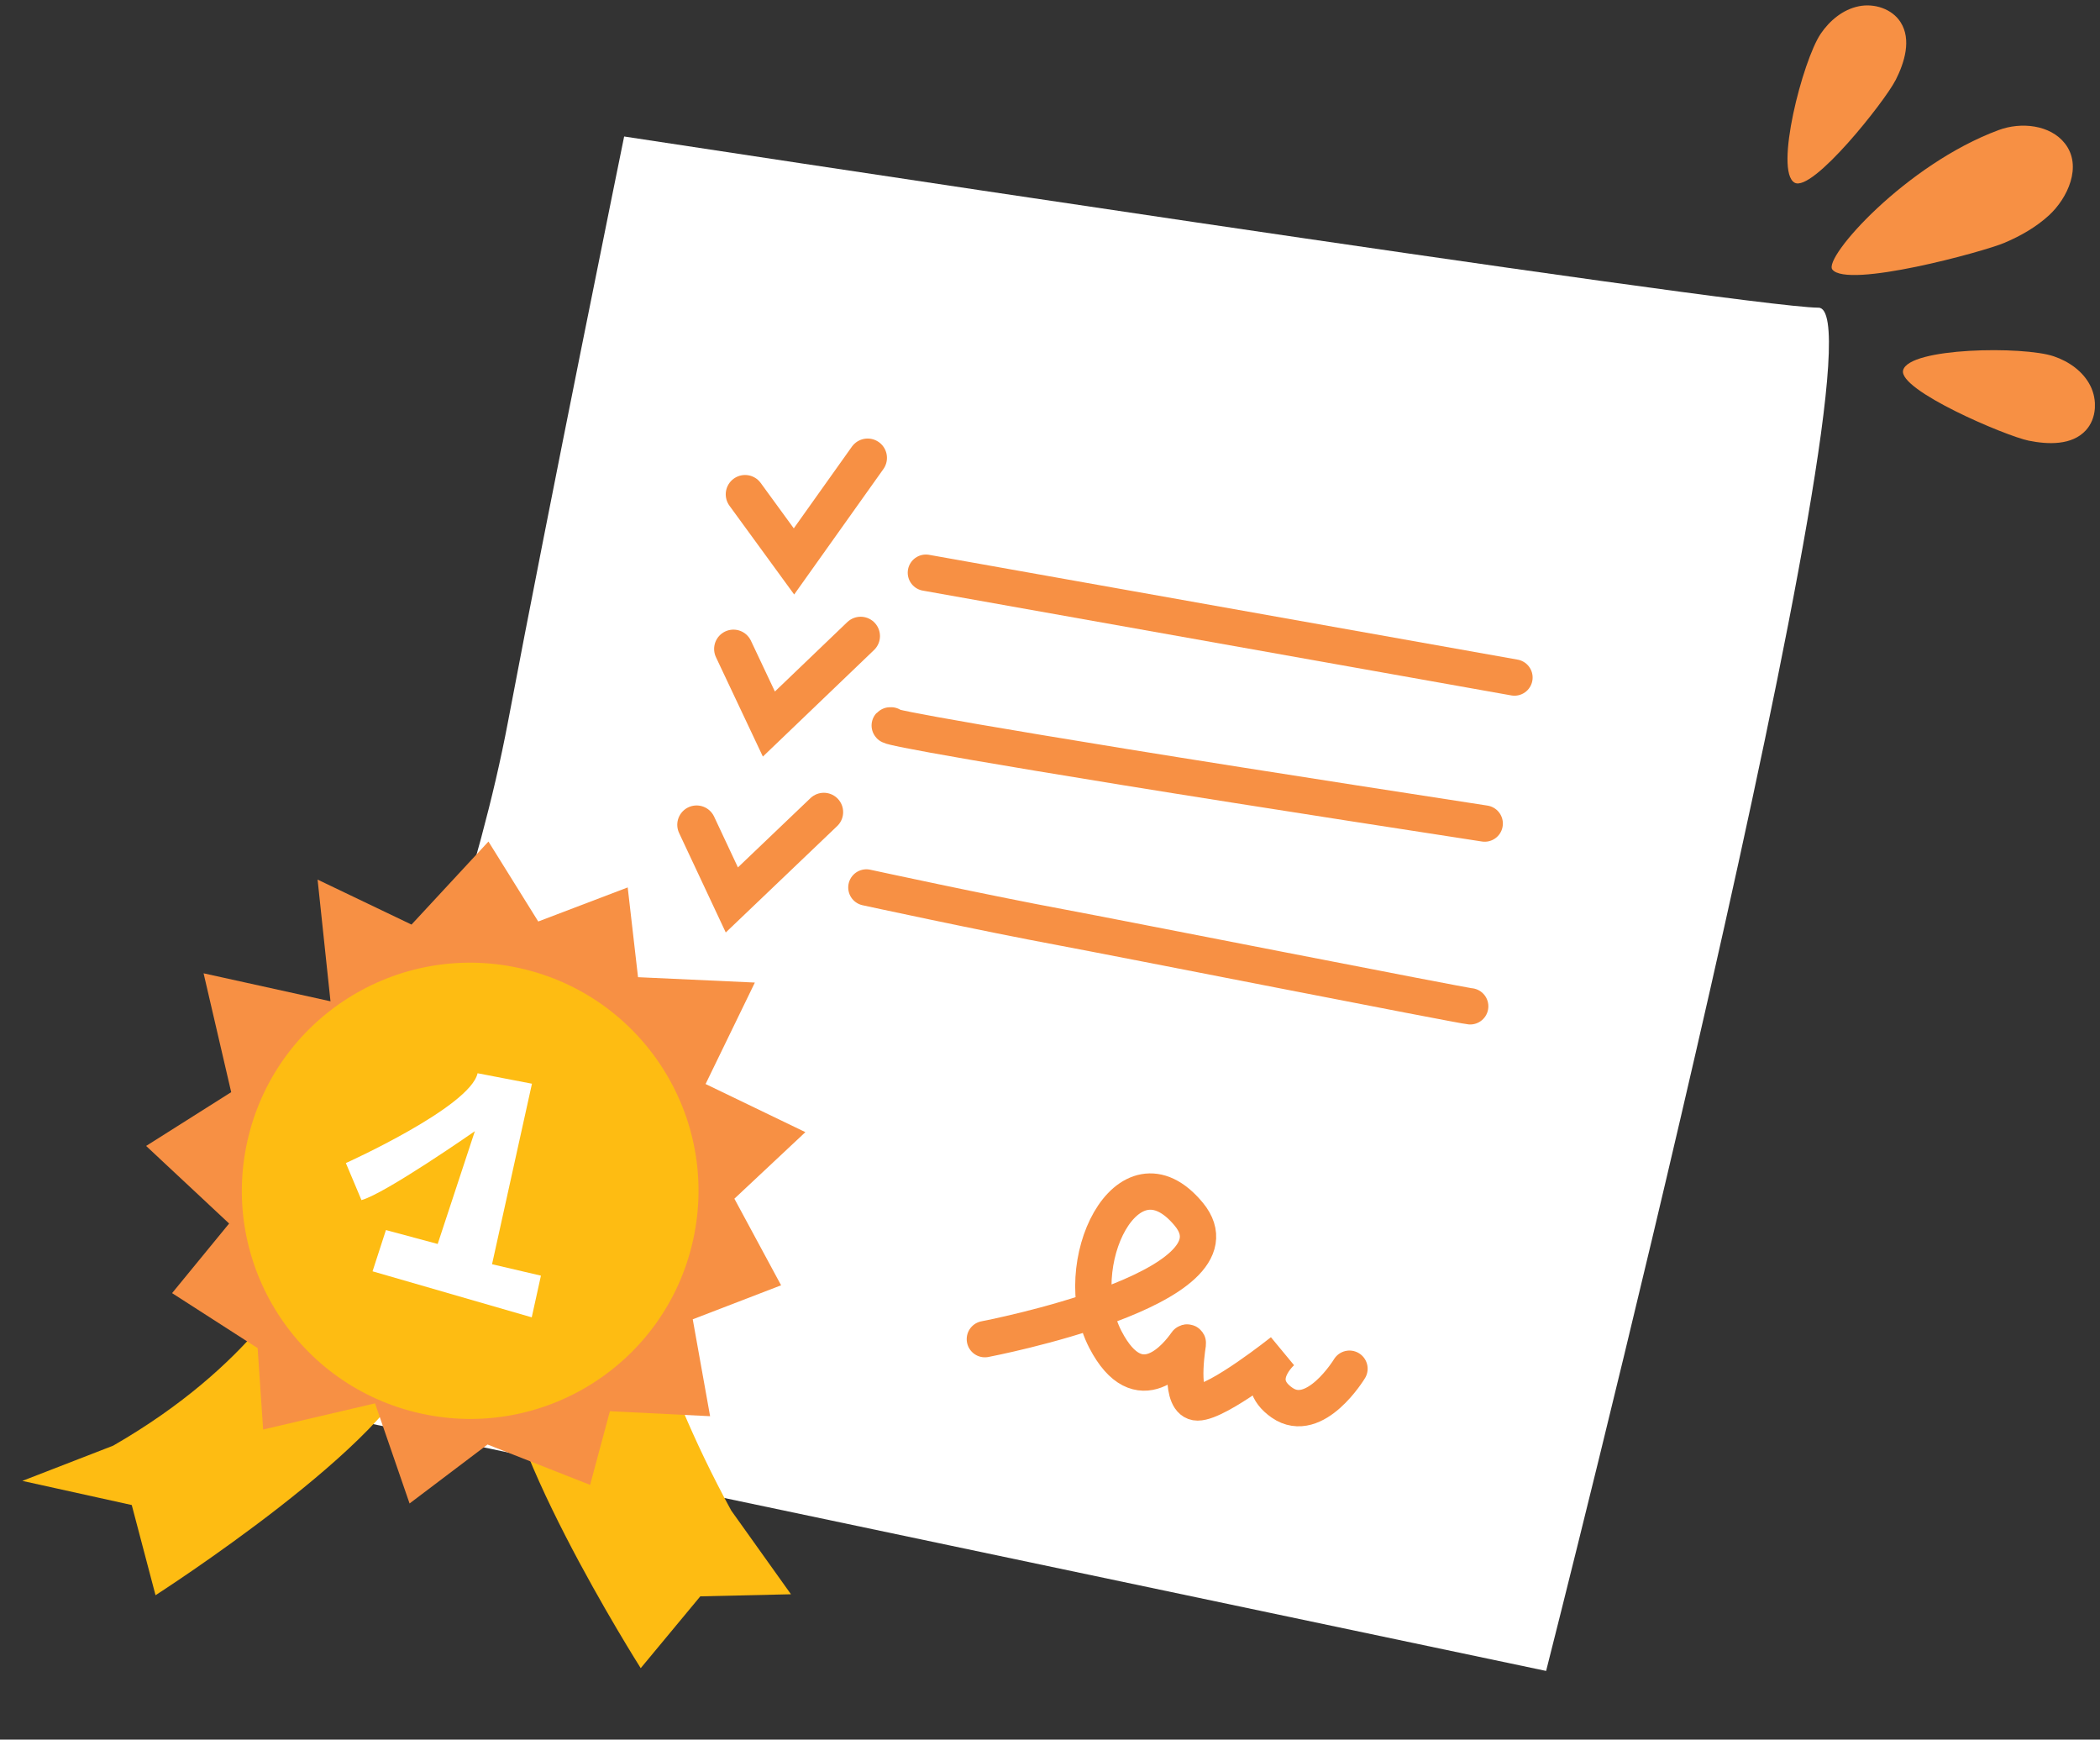 <?xml version="1.0" encoding="UTF-8"?><svg width="163" height="135" viewBox="0 0 163 135" fill="none" xmlns="http://www.w3.org/2000/svg">
<rect x="0" y="0" width="163" height="135" fill="#333333" stroke="none"/>
<g clip-path="url(#clip0_3705_2360)">
<path d="M48.445 10.592C48.445 10.592 135.375 23.86 141.149 23.877C146.924 23.894 120.008 129.669 120.008 129.669L20.689 108.773C20.689 108.773 35.007 79.371 39.42 56.063C42.607 39.213 48.445 10.597 48.445 10.597L48.445 10.592Z" fill="white"/>
<path d="M76.445 103.922C76.445 103.922 97.031 100.001 92.277 94.234C87.523 88.467 82.81 98.187 85.799 103.949C88.416 108.99 91.388 105.221 92.096 104.205C92.131 104.155 92.212 104.185 92.202 104.246C92.042 105.279 91.585 108.832 92.954 108.836C94.551 108.841 99.527 104.875 99.527 104.875C99.527 104.875 96.955 107.081 99.515 108.856C102.075 110.63 104.745 106.217 104.745 106.217" stroke="#F79044" stroke-width="2.82" stroke-miterlimit="10" stroke-linecap="round"/>
<path d="M155.604 18.834C156.868 18.296 158.046 17.616 159.032 16.717C160.476 15.395 161.665 12.891 160.27 11.125C159.129 9.678 156.868 9.449 155.137 10.092C147.925 12.76 141.515 19.988 142.223 20.912C143.379 22.42 153.974 19.534 155.609 18.834L155.604 18.834Z" fill="#F79044"/>
<path d="M157.456 34.195C158.996 34.508 160.826 34.559 161.894 33.402C162.739 32.493 162.809 31.03 162.244 29.924C161.685 28.819 160.592 28.051 159.417 27.652C157.051 26.845 148.153 26.966 147.717 28.737C147.337 30.276 155.657 33.825 157.456 34.195Z" fill="#F79044"/>
<path d="M147.133 6.225C147.842 4.824 148.369 3.073 147.531 1.739C146.875 0.689 145.482 0.234 144.265 0.489C143.047 0.739 142.021 1.591 141.323 2.617C139.923 4.685 137.702 13.293 139.297 14.178C140.684 14.947 146.302 7.863 147.128 6.225L147.133 6.225Z" fill="#F79044"/>
<path d="M23.122 98.768C23.122 98.768 19.715 105.904 8.785 112.187L1.735 114.921L10.227 116.795L12.072 123.794C12.072 123.794 30.953 111.679 32.336 105.424L33.718 99.168L23.122 98.763L23.122 98.768Z" fill="#FEBC12"/>
<path d="M48.994 97.233C48.994 97.233 50.687 106.12 56.759 117.224L61.395 123.72L54.357 123.881L49.732 129.454C49.732 129.454 37.715 110.524 39.102 104.269L40.484 98.013L48.994 97.228L48.994 97.233Z" fill="#FEBC12"/>
<path d="M31.941 71.75L37.913 65.306L41.778 71.511L48.722 68.867L49.523 75.833L58.592 76.249L54.767 84.123L62.513 87.858L57.002 93.022L60.628 99.743L53.77 102.382L55.117 109.901L47.341 109.514L45.803 115.232L37.842 112.099L31.79 116.675L29.11 108.904L20.425 110.935L19.997 104.618L13.357 100.35L17.784 94.949L11.342 88.929L17.945 84.755L15.802 75.532L25.652 77.703L24.651 68.26L31.941 71.75Z" fill="#F79044"/>
<path d="M32.673 109.694C42.229 111.803 51.687 105.774 53.798 96.229C55.91 86.684 49.874 77.237 40.318 75.127C30.761 73.018 21.303 79.047 19.192 88.593C17.08 98.138 23.116 107.585 32.673 109.694Z" fill="#FEBC12"/>
<path d="M26.848 90.256C26.848 90.256 36.489 85.913 37.069 83.287L41.29 84.099L38.192 98.108L41.987 98.995L41.273 102.229L28.917 98.658L29.956 95.456L33.973 96.536L36.858 87.783C36.858 87.783 29.898 92.635 28.056 93.131L26.848 90.261L26.848 90.256Z" fill="white"/>
<path d="M71.867 44.444L117.551 52.578" stroke="#F79044" stroke-width="2.82" stroke-miterlimit="10" stroke-linecap="round"/>
<path d="M69.165 56.291C69.165 56.291 66.565 56.157 87.261 59.519C97.731 61.221 115.241 63.91 115.241 63.91" stroke="#F79044" stroke-width="2.82" stroke-miterlimit="10" stroke-linecap="round"/>
<path d="M67.248 68.87C67.248 68.87 76.384 70.852 82.444 71.978C86.316 72.699 113.43 78.039 114.115 78.092" stroke="#F79044" stroke-width="2.82" stroke-miterlimit="10" stroke-linecap="round"/>
<path d="M57.831 38.361L61.628 43.568L67.345 35.532" stroke="#F79044" stroke-width="3" stroke-miterlimit="10" stroke-linecap="round"/>
<path d="M56.929 50.361L59.68 56.188L66.803 49.361" stroke="#F79044" stroke-width="3" stroke-miterlimit="10" stroke-linecap="round"/>
<path d="M54.069 64.006L56.805 69.838L63.944 63.022" stroke="#F79044" stroke-width="3" stroke-miterlimit="10" stroke-linecap="round"/>
</g>
<defs>
<clipPath id="clip0_3705_2360">
<rect width="162" height="134" fill="white" transform="translate(0.695) rotate(0.167)"/>
</clipPath>
</defs>
</svg>
